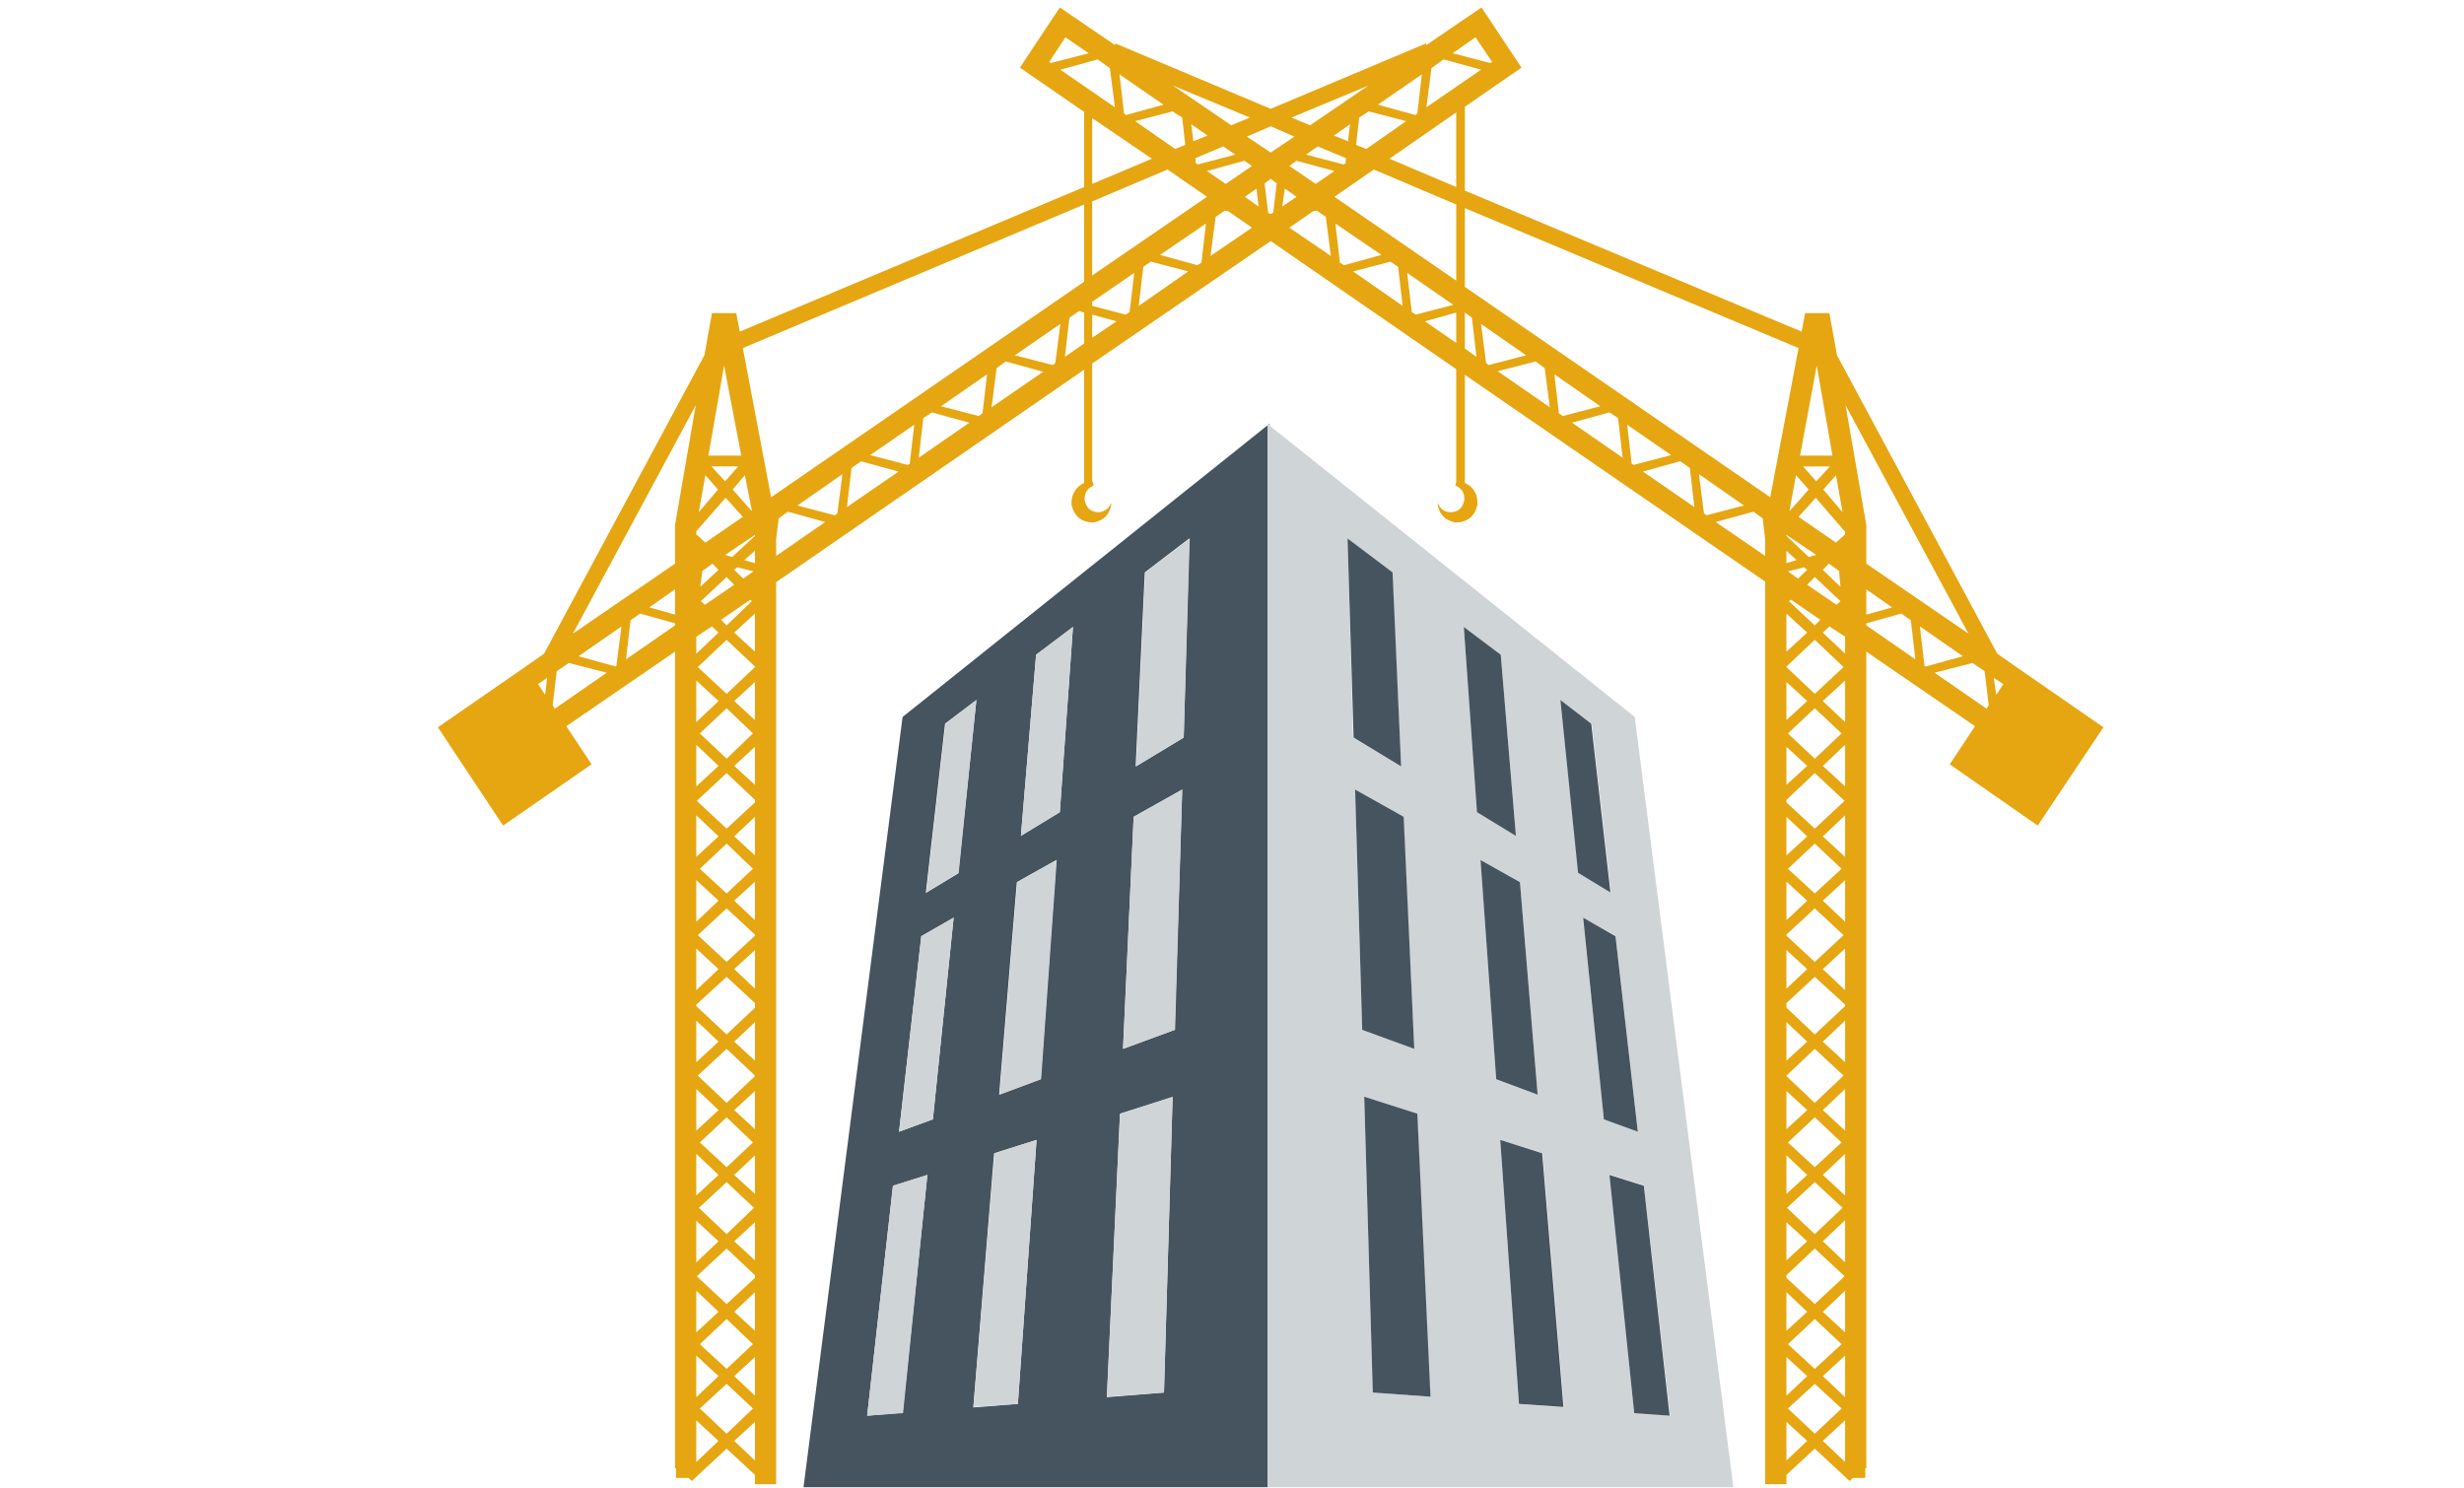 <?xml version="1.0" encoding="UTF-8" standalone="no"?>
<svg
   xmlns:dc="http://purl.org/dc/elements/1.1/"
   xmlns:cc="http://creativecommons.org/ns#"
   xmlns:rdf="http://www.w3.org/1999/02/22-rdf-syntax-ns#"
   xmlns:svg="http://www.w3.org/2000/svg"
   xmlns="http://www.w3.org/2000/svg"
   xmlns:sodipodi="http://sodipodi.sourceforge.net/DTD/sodipodi-0.dtd"
   xmlns:inkscape="http://www.inkscape.org/namespaces/inkscape"
   viewBox="0 0 480 290"
   width="480pt"
   height="290pt"
   version="1.1"
   id="svg52"
   sodipodi:docname="logo-zonder-text.svg"
   inkscape:version="0.92.4 (5da689c313, 2019-01-14)">
  <defs
     id="defs56" />
  <sodipodi:namedview
     pagecolor="#ffffff"
     bordercolor="#666666"
     borderopacity="1"
     objecttolerance="10"
     gridtolerance="10"
     guidetolerance="10"
     inkscape:pageopacity="0"
     inkscape:pageshadow="2"
     inkscape:window-width="1920"
     inkscape:window-height="1017"
     id="namedview54"
     showgrid="false"
     inkscape:zoom="1.5821514"
     inkscape:cx="142.99019"
     inkscape:cy="233.14287"
     inkscape:window-x="-8"
     inkscape:window-y="352"
     inkscape:window-maximized="1"
     inkscape:current-layer="svg52" />
  <g
     id="surface2"
     transform="matrix(1.97,0,0,2.005,-227.826,-52.383)">
    <path
       style="fill:#45545e;fill-opacity:1;fill-rule:evenodd;stroke:none"
       d="m 232.699,97.801 -4.75,2.801 0.903,-18.852 4.398,-3.301 -0.551,19.352 m -0.898,28.398 -5.102,1.852 1.051,-22.551 4.801,-2.648 -0.75,23.347 m -1.051,35.25 -5.648,0.449 1.296,-27.546 5.204,-1.602 -0.852,28.699 m -10.301,-56.398 -3.847,2.301 1.5,-17.602 3.648,-2.699 -1.301,18 m -1.898,25.949 -4.102,1.5 1.75,-20.648 3.903,-2.153 -1.551,21.301 m -2.25,31.551 -4.403,0.347 2.051,-24.699 4.199,-1.301 -1.847,25.653 m -9.102,-49.653 1.903,-16.449 3.097,-2.301 -1.801,16.852 -3.199,1.898 m 0.699,22 -3.347,1.204 2.199,-19 3.199,-1.801 -2.051,19.597 m -3,28.5 -3.5,0.301 2.551,-22.347 3.403,-1.051 -2.454,23.097 m 0,-67.597 -9.796,74.847 H 241 V 67.449 l -36.102,28.352"
       id="path2"
       inkscape:connector-curvature="0" />
    <path
       style="fill:#45545e;fill-opacity:1;fill-rule:evenodd;stroke:none"
       d="m 241.199,67.301 -0.097,0.051 0.097,0.098 v -0.148"
       id="path4"
       inkscape:connector-curvature="0" />
    <path
       style="fill:#cfd4d7;fill-opacity:1;fill-rule:evenodd;stroke:none"
       d="m 209.148,96.449 -1.898,16.403 3.199,-1.903 1.75,-16.801 -3.051,2.301"
       id="path6"
       inkscape:connector-curvature="0" />
    <path
       style="fill:#cfd4d7;fill-opacity:1;fill-rule:evenodd;stroke:none"
       d="m 216.602,107.352 3.847,-2.301 1.301,-18 -3.648,2.699 -1.5,17.602"
       id="path8"
       inkscape:connector-curvature="0" />
    <path
       style="fill:#cfd4d7;fill-opacity:1;fill-rule:evenodd;stroke:none"
       d="m 228,100.602 4.699,-2.801 0.602,-19.352 -4.403,3.301 -0.898,18.852"
       id="path10"
       inkscape:connector-curvature="0" />
    <path
       style="fill:#cfd4d7;fill-opacity:1;fill-rule:evenodd;stroke:none"
       d="m 204.551,136.102 3.347,-1.204 2.051,-19.597 -3.199,1.801 -2.199,19"
       id="path12"
       inkscape:connector-curvature="0" />
    <path
       style="fill:#cfd4d7;fill-opacity:1;fill-rule:evenodd;stroke:none"
       d="m 214.5,132.5 4.102,-1.5 1.546,-21.301 -3.898,2.153 -1.75,20.648"
       id="path14"
       inkscape:connector-curvature="0" />
    <path
       style="fill:#cfd4d7;fill-opacity:1;fill-rule:evenodd;stroke:none"
       d="m 226.699,128.051 5.153,-1.852 0.699,-23.347 -4.801,2.648 -1.051,22.551"
       id="path16"
       inkscape:connector-curvature="0" />
    <path
       style="fill:#cfd4d7;fill-opacity:1;fill-rule:evenodd;stroke:none"
       d="m 201.398,163.699 3.551,-0.25 2.403,-23.148 -3.403,1.051 -2.551,22.347"
       id="path18"
       inkscape:connector-curvature="0" />
    <path
       style="fill:#cfd4d7;fill-opacity:1;fill-rule:evenodd;stroke:none"
       d="m 211.898,162.852 4.403,-0.301 1.847,-25.653 -4.148,1.301 -2.102,24.653"
       id="path20"
       inkscape:connector-curvature="0" />
    <path
       style="fill:#cfd4d7;fill-opacity:1;fill-rule:evenodd;stroke:none"
       d="m 225.102,161.852 5.648,-0.403 0.852,-28.75 -5.204,1.653 -1.296,27.5"
       id="path22"
       inkscape:connector-curvature="0" />
    <path
       style="fill:#cfd4d7;fill-opacity:1;fill-rule:evenodd;stroke:none"
       d="m 274.25,134.852 -2.051,-19.551 3.199,1.75 2.204,19.051 -3.352,-1.25 m 6.551,28.847 -3.551,-0.301 -2.449,-23.148 3.398,1.051 2.602,22.398 m -10.852,-69.551 3.102,2.301 1.898,16.403 L 271.75,111 269.949,94.148 m -4.097,68.403 -1.852,-25.653 4.199,1.301 2.102,24.699 -4.449,-0.347 m -3.801,-52.852 3.898,2.153 1.75,20.648 -4.097,-1.5 -1.551,-21.301 m -1.653,-22.648 3.653,2.699 1.5,17.551 -3.852,-2.25 -1.301,-18 m -9,74.398 -0.847,-28.75 5.199,1.653 1.301,27.5 -5.653,-0.403 m -1.75,-58.597 4.75,2.648 1.102,22.551 -5.148,-1.903 -0.704,-23.296 m -0.75,-24.403 4.403,3.301 0.898,18.852 -4.75,-2.801 -0.551,-19.352 m -7.75,-11 -0.046,-0.098 L 241,67.301 V 170.648 h 46.051 l -9.75,-74.847 -36.153,-28.352"
       id="path24"
       inkscape:connector-curvature="0" />
    <path
       style="fill:#45545e;fill-opacity:1;fill-rule:evenodd;stroke:none"
       d="m 273,96.449 -3.051,-2.301 1.75,16.801 3.199,1.903 L 273,96.449"
       id="path26"
       inkscape:connector-curvature="0" />
    <path
       style="fill:#45545e;fill-opacity:1;fill-rule:evenodd;stroke:none"
       d="m 264.051,89.75 -3.653,-2.699 1.301,18 3.852,2.301 -1.5,-17.602"
       id="path28"
       inkscape:connector-curvature="0" />
    <path
       style="fill:#45545e;fill-opacity:1;fill-rule:evenodd;stroke:none"
       d="m 253.352,81.75 -4.454,-3.301 0.602,19.352 4.699,2.801 -0.847,-18.852"
       id="path30"
       inkscape:connector-curvature="0" />
    <path
       style="fill:#45545e;fill-opacity:1;fill-rule:evenodd;stroke:none"
       d="m 272.199,115.301 2.051,19.597 3.352,1.204 -2.204,-19 -3.199,-1.801"
       id="path32"
       inkscape:connector-curvature="0" />
    <path
       style="fill:#45545e;fill-opacity:1;fill-rule:evenodd;stroke:none"
       d="m 265.949,111.852 -3.898,-2.153 1.551,21.301 4.097,1.5 -1.75,-20.648"
       id="path34"
       inkscape:connector-curvature="0" />
    <path
       style="fill:#45545e;fill-opacity:1;fill-rule:evenodd;stroke:none"
       d="m 254.449,105.5 -4.801,-2.648 0.704,23.347 5.148,1.852 -1.051,-22.551"
       id="path36"
       inkscape:connector-curvature="0" />
    <path
       style="fill:#45545e;fill-opacity:1;fill-rule:evenodd;stroke:none"
       d="m 277.25,163.449 3.5,0.25 -2.551,-22.347 -3.398,-1.051 2.449,23.148"
       id="path38"
       inkscape:connector-curvature="0" />
    <path
       style="fill:#45545e;fill-opacity:1;fill-rule:evenodd;stroke:none"
       d="m 264,136.898 1.852,25.653 4.398,0.301 -2.102,-24.653 -4.148,-1.301"
       id="path40"
       inkscape:connector-curvature="0" />
    <path
       style="fill:#45545e;fill-opacity:1;fill-rule:evenodd;stroke:none"
       d="m 250.551,132.699 0.847,28.75 5.704,0.403 -1.301,-27.5 -5.25,-1.653"
       id="path42"
       inkscape:connector-curvature="0" />
    <path
       style="fill:#e6a611;fill-opacity:1;fill-rule:evenodd;stroke:none"
       d="M 313.051,93.648 312.801,92 l 0.949,0.602 -0.699,1.047 M 312.102,95 l -5.153,-3.5 3.75,-0.949 1.199,0.801 0.403,3.297 L 312.102,95 M 305.949,90.801 305.5,87 l 4.25,2.898 -3.699,1 -0.102,-0.098 m -5.75,-3.902 v -0.199 l 3.449,-0.949 0.954,0.648 0.449,3.801 -4.852,-3.301 m -2.097,2.75 -2.204,-2.047 0.653,-0.602 1.551,1 v 1.648 m -2.204,76.5 2.204,-2 v 4.051 l -2.204,-2.051 m -3.597,1.903 v -3.75 l 2.051,1.847 -2.051,1.903 m -7,-91.199 3.75,-1 0.898,0.648 0.25,2 v 1.648 l -4.898,-3.297 M 284.148,76 l -0.5,-3.801 4.454,3.051 -3.704,0.949 L 284.148,76 m -6.046,-4.051 3.699,-1 0.949,0.652 0.449,3.797 -5.097,-3.449 m -1.102,-0.75 -0.449,-3.801 4.347,2.953 -3.699,0.949 L 277,71.199 m -5.898,-4 3.699,-1 0.847,0.551 0.454,3.852 -5,-3.402 m -1.301,-0.898 -0.449,-3.801 4.546,3.102 -3.699,0.949 -0.398,-0.25 m -6.051,-4.102 3.75,-0.949 0.898,0.648 0.5,3.801 -5.148,-3.5 m -1.148,-0.801 -0.5,-3.797 4.449,3.047 -3.699,0.953 -0.25,-0.203 M 260.5,60 v -3.5 l 0.699,0.5 0.449,3.801 L 260.5,60 m -3.949,-2.648 3.097,-0.852 v 2.949 l -3.097,-2.098 m -1.301,-0.902 -0.449,-3.801 4.551,3.102 -3.704,0.949 -0.398,-0.25 m -5.801,-3.949 3.699,-0.949 0.75,0.5 0.454,3.801 -4.903,-3.352 m -1.301,-0.852 -0.449,-3.797 4.551,3.047 -3.699,1 -0.403,-0.25 m -5,-3.398 2.352,-1.602 0.352,-0.047 0.898,0.598 0.5,3.801 -4.102,-2.75 m -7.796,2.75 0.5,-3.801 0.898,-0.598 0.352,0.047 2.347,1.602 -4.097,2.75 m -1.301,0.898 -3.699,-1 4.546,-3.047 -0.449,3.797 -0.398,0.25 m -5.801,3.953 0.449,-3.801 0.75,-0.5 3.699,0.949 -4.898,3.352 m -1.301,0.848 -3.301,-0.848 v -0.402 l 4.153,-2.801 -0.449,3.801 -0.403,0.25 m -3.301,2.25 v -2.25 l 2.403,0.652 -2.403,1.598 m -2.699,1.852 0.449,-3.801 0.954,-0.648 0.5,0.148 v 3 l -1.903,1.301 m -1.199,0.801 -3.75,-0.953 4.5,-3.047 -0.5,3.797 -0.25,0.203 m -6.051,4.098 0.5,-3.801 0.903,-0.648 3.699,1 -5.102,3.449 m -1.301,0.852 -3.699,-0.949 4.551,-3.102 -0.449,3.801 -0.403,0.25 m -5.898,4.051 0.449,-3.852 0.852,-0.551 3.699,1 -5,3.402 m -1.102,0.699 -3.699,-0.949 4.352,-2.953 -0.449,3.801 -0.204,0.102 m -6,4.098 0.454,-3.797 0.949,-0.652 3.699,1 -5.102,3.449 m -1.199,0.801 -3.699,-0.949 4.449,-3.051 -0.5,3.801 -0.25,0.199 m -5.801,3.949 V 78.5 l 0.25,-2 0.903,-0.648 3.699,1 -4.852,3.297 m -4.148,86 2.051,-1.847 v 3.75 l -2.051,-1.903 m -3.75,2.051 v -4.051 l 2.199,2 -2.199,2.051 M 186.051,87 l 0.648,0.602 -2.199,2.047 V 88 l 1.551,-1 m -8.5,3.199 0.449,-3.801 0.949,-0.648 3.449,0.949 v 0.199 l -4.847,3.301 m -1,0.699 -3.699,-1 4.25,-2.898 -0.5,3.801 -0.051,0.098 M 170.5,95 l -0.199,-0.352 0.398,-3.297 1.199,-0.801 3.75,0.949 L 170.5,95 M 168.852,92.602 169.75,92 l -0.199,1.648 -0.699,-1.047 M 184.449,65.5 182.398,77.148 v 3.75 L 172.301,87.699 184.449,65.5 m 0.5,19.051 2.551,-2.352 0.75,0.75 -2.898,1.949 -0.403,-0.348 m -2.551,1.301 -2.546,-0.703 2.546,-1.75 v 2.453 m 3,-13.551 1.25,1.398 -1.898,2.199 0.648,-3.598 m 4.551,3.449 -1.847,-2.051 1.199,-1.398 L 190,75.75 h -0.051 m -0.699,4.801 1.051,-0.902 v 1.203 l -1.051,-0.301 m -0.699,0.699 1.597,0.398 -1,0.703 -0.898,-0.852 0.301,-0.25 m 1.75,-3.051 -2.25,2.051 -0.699,-0.199 2.949,-1.949 v 0.098 M 187.352,72.898 186,71.449 h 2.648 l -1.296,1.449 M 184.5,78.051 V 77.75 l 2.898,-3.25 1.704,1.852 -3.704,2.5 -0.898,-0.801 m 0.602,3.551 1,-0.703 0.597,0.602 -1.801,1.648 0.204,-1.547 m 2.148,-19.953 1.699,8.75 h -3.25 l 1.551,-8.75 m 2.75,22.902 -2.5,2.348 -0.551,-0.547 2.903,-1.953 0.148,0.152 m 0.301,4.898 -2.051,-1.848 2.051,-1.852 v 3.699 m -2.051,11.102 2.051,-1.852 v 3.699 l -2.051,-1.847 m 0,19.75 2.051,-1.852 v 3.75 l -2.051,-1.898 m 2.051,8.898 -2.051,-1.847 2.051,-1.903 v 3.75 m -2.051,17.551 2.051,-1.852 v 3.704 l -2.051,-1.852 m -0.75,13.852 2.602,2.398 -2.602,2.449 -2.648,-2.449 2.648,-2.398 m -3,-2.75 2.199,2 -2.199,2.046 v -4.046 m 3,-3.551 2.602,2.449 -2.602,2.398 -2.648,-2.398 2.648,-2.449 m -0.801,-0.699 -2.199,2 v -4.051 l 2.199,2.051 m 0,-26.25 -2.199,2 v -4.051 l 2.199,2.051 m -2.199,-9.051 2.199,2 -2.199,2.051 v -4.051 m 0,-19.801 2.199,2.051 -2.199,2 V 98.5 m 2.199,-4.25 -2.199,2.051 V 92.25 l 2.199,2 m 3.602,-3.301 -2.801,2.602 -2.852,-2.602 2.852,-2.648 2.801,2.598 v 0.051 m -2.801,8.902 -2.648,-2.453 2.648,-2.449 2.602,2.449 -2.602,2.453 m 2.801,4.25 -2.801,2.546 -2.949,-2.699 2.949,-2.699 2.801,2.602 v 0.25 m 0,5.148 -2.051,-1.852 2.051,-1.898 v 3.75 m -5.801,2.398 2.199,2 -2.199,2.051 v -4.051 m 0,-2.25 v -4.046 l 2.199,2.046 -2.199,2 m 3,3.551 -2.648,-2.398 2.648,-2.449 2.602,2.449 -2.602,2.398 m 2.801,2.602 -2.051,-1.903 2.051,-1.847 v 3.75 m -5.653,1.449 2.852,-2.602 2.801,2.551 v 0.102 L 187.5,119.602 184.648,117 m 5.653,13.699 -2.801,2.602 -2.852,-2.653 2.852,-2.597 2.801,2.597 v 0.051 m 0,5.153 -2.051,-1.852 2.051,-1.852 v 3.704 m -2.051,4.449 2.051,-1.903 v 3.75 l -2.051,-1.847 m -3.5,3.199 2.75,-2.5 2.699,2.5 -2.699,2.551 -2.75,-2.551 m -0.25,1.25 2.199,2 -2.199,2.051 v -4.051 m 0,-8.75 v -4.051 l 2.199,2.051 -2.199,2 m 0.352,1.148 2.648,-2.449 2.602,2.449 -2.602,2.403 -2.648,-2.403 m -0.352,1.102 2.199,2.051 -2.199,2 v -4.051 m 5.801,12.051 -2.801,2.551 -2.949,-2.704 2.949,-2.699 2.801,2.602 v 0.25 m 0,-26.25 -2.801,2.597 -3,-2.75 v -0.148 l 3,-2.699 2.801,2.551 v 0.449 m 0,-27.949 -2.051,-1.852 2.051,-1.852 v 3.703 m 0,65.648 -2.051,-1.898 2.051,-1.852 v 3.75 m 0,-6.301 -2.051,-1.847 2.051,-1.903 v 3.75 M 222.852,46 v 7.5 l -30.954,20.949 -2.796,-14.5 L 222.852,46 m -2.352,-13.102 3.699,-1 1.199,0.852 0.5,3.801 -5.398,-3.652 m -1.102,-0.75 1.602,-2.398 2.301,1.551 -3.75,0.949 -0.153,-0.102 m 19.852,5.402 -1.852,0.75 -5.75,-3.852 7.602,3.102 m 11.699,-3.102 -5.75,3.852 -1.847,-0.75 7.597,-3.102 m 11.153,-1.551 -5.403,3.652 0.5,-3.801 1.199,-0.852 3.704,1 m -0.551,-3.148 1.648,2.398 -0.199,0.102 -3.699,-0.949 2.25,-1.551 m -8.5,11.801 6.597,-4.5 v 7.25 l -6.597,-2.75 m -9.903,0.699 0.704,-0.5 3.75,1 -1.852,1.25 -2.602,-1.75 m -0.449,2.199 1.153,0.801 -1.403,0.949 0.25,-1.75 M 235,42.75 l 3.699,-1 0.75,0.5 L 236.852,44 235,42.75 m -11.352,2.949 7.454,-3.098 L 235,45.25 223.648,52.898 V 45.699 M 229.551,41.551 223.648,44 v -6.398 l 5.903,3.949 m 3.301,-1.352 -1,0.402 -3.954,-2.703 3.704,-0.949 0.949,0.602 0.301,2.648 m 0.796,-0.348 -0.199,-1.652 1.602,1.102 -1.403,0.551 m 4.153,1.297 -3.699,0.953 -0.204,-0.102 -0.046,-0.5 2.75,-1.148 1.199,0.797 m 2.301,5.051 -1.352,-0.949 1.148,-0.801 0.204,1.75 m 1.199,-5.25 -2.352,-1.551 2.352,-1 2.347,1 -2.347,1.551 m 7.449,0.551 -0.051,0.5 -0.199,0.102 -3.699,-0.953 1.148,-0.797 2.801,1.148 m 0.199,-1.648 -1.398,-0.551 1.597,-1.102 -0.199,1.652 m 5.75,-1.953 -3.949,2.703 -1,-0.402 0.301,-2.648 0.949,-0.602 3.699,0.949 m 1.102,-0.75 -0.199,0.152 -3.704,-1 4.352,-2.949 -0.449,3.797 m -29.449,-3.797 4.347,2.949 -3.699,1 -0.199,-0.152 -0.449,-3.797 m 14.949,13.547 -0.199,-0.047 -0.051,-0.051 -0.352,-2.852 0.602,-0.449 0.597,0.449 -0.347,2.852 -0.102,0.051 -0.148,0.047 M 247.602,45.25 251.5,42.602 259.648,46 v 7.398 L 247.602,45.25 m 45.898,14.699 -2.801,14.5 L 260.5,54 v -7.648 l 33,13.598 m 6.699,23.449 2.551,1.75 -2.551,0.703 v -2.453 m -5.847,-0.449 0.75,-0.75 2.546,2.352 -0.398,0.348 -2.898,-1.949 m 0.75,3.949 -2.551,-2.348 0.199,-0.152 2.898,1.953 -0.546,0.547 m 0,6.652 -2.801,-2.602 v -0.051 l 2.801,-2.598 2.847,2.648 -2.847,2.602 m 3,2.75 -2.204,-2.051 2.204,-2 v 4.051 m -2.204,4.25 2.204,-2.051 v 4.051 l -2.204,-2 m 0,19.75 2.204,-2 v 4.051 l -2.204,-2.051 m 2.204,9.051 -2.204,-2 2.204,-2.051 v 4.051 m 0,26.25 -2.204,-2 2.204,-2.051 v 4.051 m -3,5 2.648,2.398 -2.648,2.449 -2.653,-2.449 2.653,-2.398 m -2.801,-2.602 2.051,1.852 -2.051,1.898 V 158 m 2.051,-4.398 -2.051,1.847 v -3.75 l 2.051,1.903 m -2.051,-8.704 2.051,1.852 -2.051,1.852 v -3.704 m 2.051,-17.546 -2.051,1.847 v -3.75 l 2.051,1.903 m -2.051,-8.903 2.051,1.852 -2.051,1.898 v -3.75 m 0,-19.75 2.051,1.852 -2.051,1.847 v -3.699 m 0,-2.598 v -3.703 l 2.051,1.852 -2.051,1.852 m 0.148,1.297 2.653,-2.449 2.648,2.449 -2.648,2.453 -2.653,-2.453 m 2.653,9.25 -2.801,-2.546 v -0.25 l 2.801,-2.602 2.949,2.699 -2.949,2.699 m 3,2.75 -2.204,-2 2.204,-2.046 v 4.046 m -2.204,4.25 2.204,-2 v 4.051 l -2.204,-2.051 m -3.597,3.301 2.801,-2.551 2.847,2.602 -2.847,2.602 -2.801,-2.551 v -0.102 m 0,-7.699 v -3.75 l 2.051,1.898 -2.051,1.852 m 0.148,1.301 2.653,-2.449 2.648,2.449 -2.648,2.398 -2.653,-2.398 m -0.148,1.25 2.051,1.847 -2.051,1.903 v -3.75 m 2.801,21.5 -2.801,-2.602 v -0.051 l 2.801,-2.597 2.847,2.597 -2.847,2.653 m 3,2.699 -2.204,-2 2.204,-2.051 V 136 m -2.204,10.75 2.204,-2.051 v 4.102 l -2.204,-2.051 m -0.796,-5.75 2.75,2.5 -2.75,2.551 -2.75,-2.551 2.75,-2.5 m -2.801,-2.602 2.051,1.903 -2.051,1.847 v -3.75 m 0,-2.546 v -3.704 l 2.051,1.852 -2.051,1.852 m 2.801,3.699 -2.653,-2.403 2.653,-2.449 2.648,2.449 -2.648,2.403 m 3,2.75 -2.204,-2 2.204,-2.051 v 4.051 m -0.352,14.449 -2.648,2.398 -2.653,-2.398 2.653,-2.449 2.648,2.449 m -5.449,-6.449 v -0.25 l 2.801,-2.602 2.949,2.699 -2.949,2.704 -2.801,-2.551 m 5.801,-26.403 -3,2.75 -2.801,-2.597 v -0.449 l 2.801,-2.551 3,2.699 v 0.148 m -4.852,-51.597 1.25,1.398 -1.852,2.051 h -0.046 l 0.648,-3.449 m 2.699,1.398 1.25,-1.398 0.653,3.598 -1.903,-2.199 m -2,-2.25 h 2.653 l -1.352,1.449 -1.301,-1.449 m -0.449,4.902 1.699,-1.852 2.903,3.301 v 0.25 l -0.903,0.801 -3.699,-2.5 m 0.551,4.898 0.301,0.25 -0.903,0.852 -1,-0.703 1.602,-0.398 m -1.75,-1.602 1,0.902 -1,0.301 v -1.203 m 0,-1.547 2.949,1.949 -0.75,0.199 -2.199,-2.051 v -0.098 m 5.347,5.047 -1.75,-1.648 0.602,-0.602 1,0.703 0.148,1.547 m -2.347,-21.5 1.551,8.75 h -3.204 l 1.653,-8.75 m -3,24.102 2.051,1.852 -2.051,1.848 V 85.75 m 5.801,76.148 -2.204,-2.046 2.204,-2 v 4.046 m 12.199,-74.199 -10.102,-6.801 v -3.75 L 298.148,65.5 310.301,87.699 m 4.597,3.152 -1.75,-1.203 -15.847,-29 -0.75,-4.098 h -2.403 L 293.801,58.352 260.5,44.648 V 36.5 l 5.602,-3.801 -3.954,-5.848 -5.449,3.648 -0.051,-0.148 -15.347,6.348 -15.352,-6.348 -0.051,0.148 -5.449,-3.648 -3.949,5.848 6.352,4.301 v 7.301 l -34.051,14.051 -0.352,-1.801 h -2.398 l -0.75,4.098 -15.852,29 -1.75,1.203 -8.75,5.949 6.449,9.551 8.75,-5.954 -2.5,-3.699 10.75,-7.25 v 79.352 h 0.102 v 0.949 h 1.25 l 0.301,0.301 3.449,-3.153 2.801,2.551 v 0.903 h 2.097 V 82.699 l 30.454,-20.648 v 11 c -0.868,0.434 -1.286,1.133 -1.25,2.098 0.265,1.168 1,1.75 2.199,1.75 1.031,-0.199 1.617,-0.816 1.75,-1.848 -0.035,0 -0.051,0 -0.051,0 -0.199,0.465 -0.566,0.75 -1.102,0.848 -0.832,0.035 -1.332,-0.363 -1.5,-1.199 -0.031,-0.664 0.27,-1.133 0.903,-1.398 -0.035,-0.102 -0.067,-0.219 -0.102,-0.352 0,0 0,0 0,0 0,0 -0.015,0 -0.051,0 v -11.5 L 241.301,49.551 259.648,62 v 10.949 c 0,0 0,0 0,0 0,0 0,0 0,0 -0.031,0.133 -0.066,0.25 -0.097,0.352 0.633,0.266 0.933,0.734 0.898,1.398 -0.164,0.836 -0.664,1.234 -1.5,1.199 -0.531,-0.066 -0.898,-0.348 -1.097,-0.848 -0.036,0 -0.051,0 -0.051,0 0.133,1.031 0.715,1.648 1.75,1.848 1.199,0 1.933,-0.582 2.199,-1.75 0.035,-1 -0.383,-1.699 -1.25,-2.098 v -10.5 l 29.699,20.098 v 87.704 h 2.102 v -0.903 l 2.801,-2.551 3.449,3.153 0.301,-0.301 h 1.25 v -0.949 h 0.097 V 89.449 l 10.75,7.25 -2.5,3.699 8.699,5.954 6.5,-9.551 -8.75,-5.949"
       id="path44"
       inkscape:connector-curvature="0" />
  </g>
</svg>
